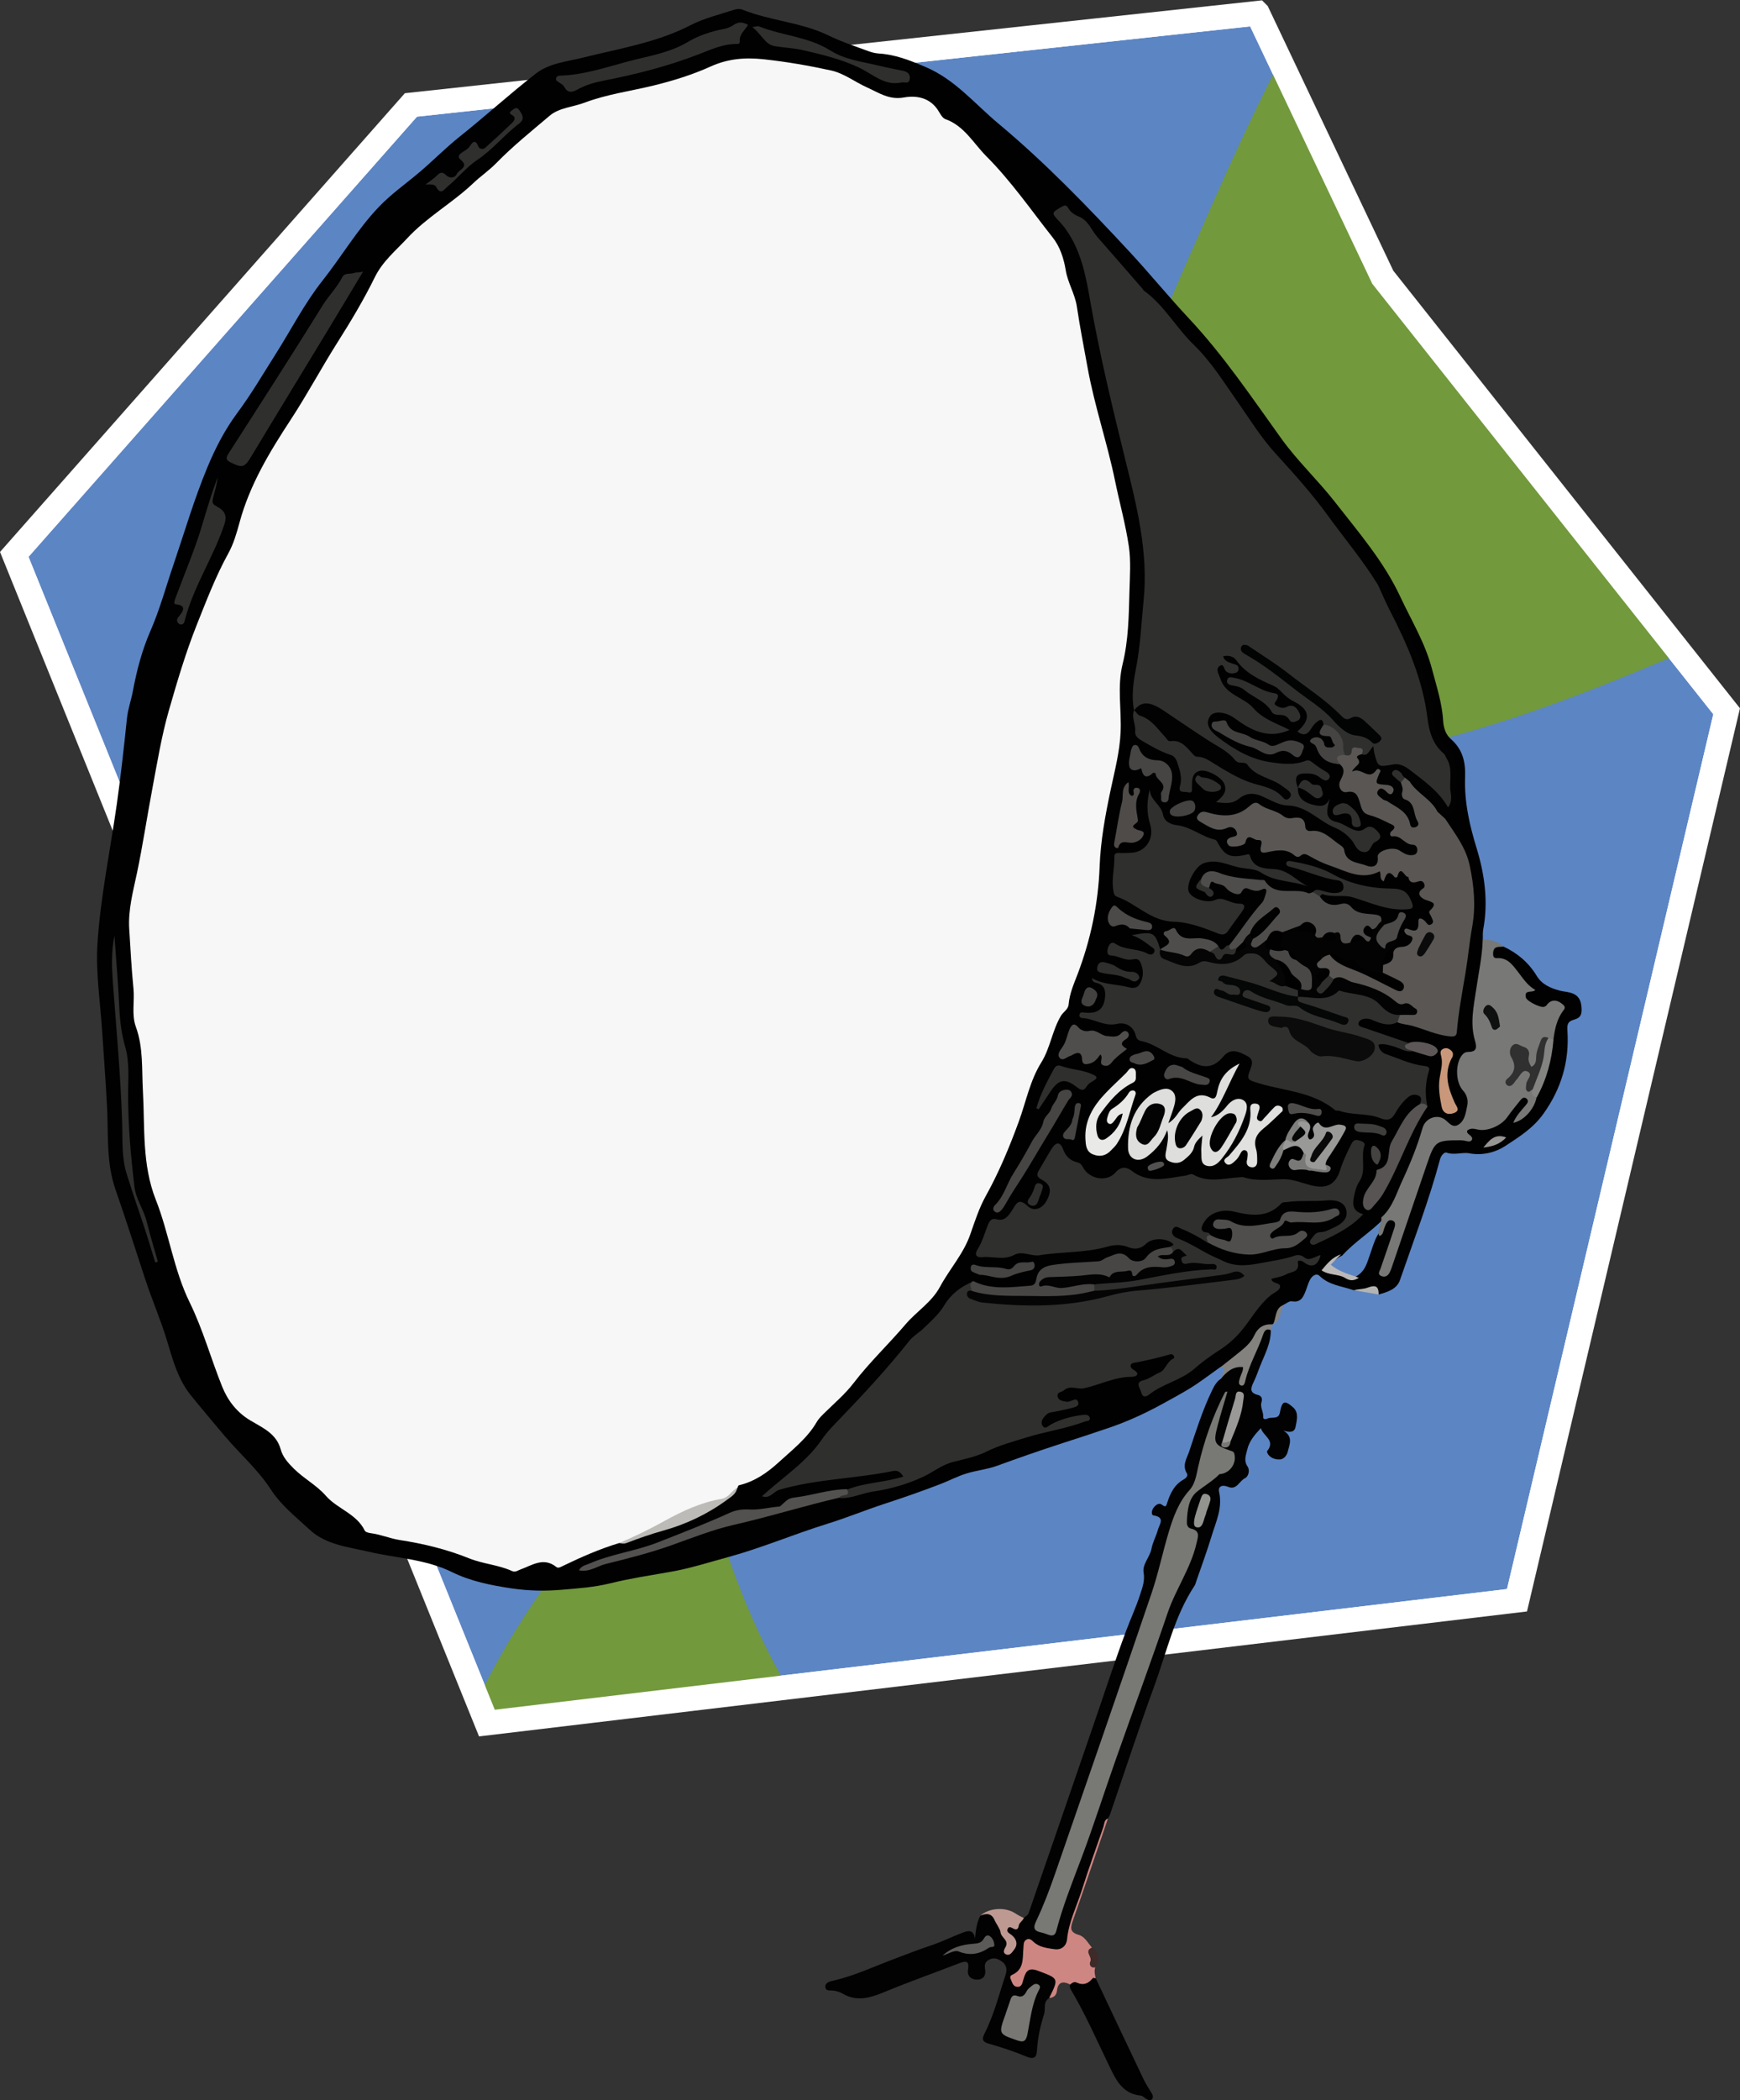 <?xml version="1.0" encoding="UTF-8"?> <svg xmlns="http://www.w3.org/2000/svg" xmlns:xlink="http://www.w3.org/1999/xlink" id="Layer_2" data-name="Layer 2" viewBox="0 0 212.23 255.98"><rect x="0" y="0" width="212.23" height="255.98" fill="#333333" stroke="none"/><defs><style> .cls-1 { fill: #5b5a58; } .cls-1, .cls-2, .cls-3, .cls-4, .cls-5, .cls-6, .cls-7, .cls-8, .cls-9, .cls-10, .cls-11, .cls-12, .cls-13, .cls-14, .cls-15, .cls-16, .cls-17, .cls-18, .cls-19, .cls-20, .cls-21, .cls-22, .cls-23, .cls-24, .cls-25, .cls-26, .cls-27, .cls-28, .cls-29, .cls-30, .cls-31, .cls-32, .cls-33, .cls-34, .cls-35, .cls-36, .cls-37, .cls-38, .cls-39, .cls-40, .cls-41, .cls-42, .cls-43, .cls-44, .cls-45, .cls-46, .cls-47, .cls-48, .cls-49, .cls-50, .cls-51, .cls-52, .cls-53, .cls-54, .cls-55, .cls-56, .cls-57, .cls-58, .cls-59, .cls-60, .cls-61, .cls-62 { stroke-width: 0px; } .cls-2 { fill: #504e4c; } .cls-3 { fill: #bab9b8; } .cls-4 { fill: #ce8682; } .cls-5 { fill: #010101; } .cls-6 { fill: #444341; } .cls-7 { fill: #4b4a48; } .cls-8 { fill: #454443; } .cls-9 { fill: #9a9997; } .cls-10 { fill: #b4b4b2; } .cls-11 { fill: #787875; } .cls-63 { clip-path: url(#clippath); } .cls-12 { fill: #be9992; } .cls-13 { fill: #434240; } .cls-14 { fill: #0f1010; } .cls-15 { fill: #0c0b0b; } .cls-16 { fill: #3d2a29; } .cls-17 { fill: #4b4948; } .cls-18 { fill: #454442; } .cls-19 { fill: #7f7f7d; } .cls-20 { fill: #42403f; } .cls-21 { fill: #e1e1e0; } .cls-22 { fill: #787774; } .cls-23 { fill: #bcbbb8; } .cls-24 { fill: #474645; } .cls-25 { fill: #f7f7f7; } .cls-26 { fill: #030303; } .cls-27 { fill: #2f302e; } .cls-28 { fill: #484746; } .cls-29 { fill: #4f4e4d; } .cls-30 { fill: #797a78; } .cls-31 { fill: #dedfdd; } .cls-32 { fill: #52514f; } .cls-33 { fill: #979593; } .cls-34 { fill: #999998; } .cls-35 { fill: #72993c; } .cls-36 { fill: #4f4d4b; } .cls-37 { fill: #2f302f; } .cls-64 { fill: none; } .cls-64, .cls-65 { stroke: #fff; stroke-miterlimit: 10; stroke-width: 3px; } .cls-38 { fill: #53514f; } .cls-39 { fill: #464543; } .cls-40 { fill: #0a0b0a; } .cls-41 { fill: #020303; } .cls-42 { fill: #5d5857; } .cls-43 { fill: #83827f; } .cls-44 { fill: #93938f; } .cls-45 { fill: #575453; } .cls-46 { fill: #020302; } .cls-47 { fill: #080908; } .cls-48 { fill: #838482; } .cls-49 { fill: #3e3e3c; } .cls-50 { fill: #c9987a; } .cls-51 { fill: #595654; } .cls-52 { fill: #494846; } .cls-65 { fill: #5c85c4; } .cls-53 { fill: #050606; } .cls-54 { fill: #050505; } .cls-55 { fill: #474544; } .cls-56 { fill: #454341; } .cls-57 { fill: #e9e9e8; } .cls-58 { fill: #020202; } .cls-59 { fill: #4e4b49; } .cls-60 { fill: #787877; } .cls-61 { fill: #4c4b49; } .cls-62 { fill: #4e4c4b; } </style><clipPath id="clippath"><path class="cls-64" d="M153.38,1.61c-34.42,3.73-68.84,7.45-103.26,11.18C33.99,31.05,17.87,49.31,1.74,67.57c19.22,47.48,38.43,94.96,57.65,142.44l125.64-14.97c8.52-36.12,17.05-72.24,25.57-108.35-13.98-17.63-27.96-35.27-41.94-52.9-5.09-10.73-10.19-21.45-15.28-32.18Z"></path></clipPath></defs><g id="Layer_1-2" data-name="Layer 1"><g><g><g class="cls-63"><path class="cls-65" d="M153.38,1.61c-34.42,3.73-68.84,7.45-103.26,11.18C33.99,31.05,17.87,49.31,1.74,67.57c19.22,47.48,38.43,94.96,57.65,142.44l125.64-14.97c8.52-36.12,17.05-72.24,25.57-108.35-13.98-17.63-27.96-35.27-41.94-52.9-5.09-10.73-10.19-21.45-15.28-32.18Z"></path><path class="cls-35" d="M260.53,29.6c-2.93,28.07-34.74,41.34-58.46,51.24-12.47,5.2-49.93,20.83-63.74,5.72-11.9-13.02.61-41.42,7.46-56.96,10.94-24.82,26.79-61.56,57.37-61.56S263.63-.04,260.53,29.6Z"></path><path class="cls-35" d="M55.18,233.19c-10.57-13.14,19.59-57.49,29.01-54.72,2.66.78,1.88,4.79,6.41,16,7.04,17.42,14.01,20.33,12.93,26.23-2.33,12.79-39.53,23.44-48.35,12.48Z"></path></g><path class="cls-64" d="M153.38,1.61c-34.42,3.73-68.84,7.45-103.26,11.18C33.99,31.05,17.87,49.31,1.74,67.57c19.22,47.48,38.43,94.96,57.65,142.44l125.64-14.97c8.52-36.12,17.05-72.24,25.57-108.35-13.98-17.63-27.96-35.27-41.94-52.9-5.09-10.73-10.19-21.45-15.28-32.18Z"></path></g><g><path class="cls-5" d="M183.37,115.36c1.7.8,3.07,1.94,4.06,3.57.63,1.03,1.61,1.49,2.86,1.82.85.23,2.39.06,2.59,1.83.12,1.02-.06,1.47-.9,1.7-.77.21-.85.58-.8,1.35.24,3.7-.72,7.02-2.92,10.11-1.27,1.78-3,2.85-4.67,3.94-1.16.76-2.75,1.19-4.35.89-.91-.17-1.85.26-2.81-.09-.25-.09-.65.33-.78.79-1.34,5.02-3.21,9.86-4.9,14.76-.39,1.12-1.55,1.45-2.61,1.75-.36-.56-.87-.69-1.52-.63-.5.05-1,.23-1.52.1-1.41-.5-2.97-.59-4.15-1.74-.4-.39-.92,0-1.17.47-.21.39-.32.83-.48,1.24-.31.8-.59,1.59-1.75,1.38-.29-.05-.65.27-.98.42-.8.6-.54,1.78-1.33,2.38h0c-1.14.35-1.83,1.16-2.5,2.12-.98,1.41-2.41,2.37-3.95,3.14-1.23.87-2.42,1.8-3.7,2.58-1.08.66-2.21,1.26-3.31,1.87-2.08,1.14-4.27,2.15-6.51,2.91-1.96.67-3.93,1.31-5.91,1.95-2.61.85-5.2,1.75-7.77,2.69-1.21.44-2.49.55-3.71.93-1.07.33-2.06.85-3.08,1.25-2.32.9-4.66,1.71-7.02,2.48-2.31.76-4.57,1.69-6.9,2.41-4.06,1.26-7.98,2.94-12.1,4.06-2.33.63-4.64,1.38-7.02,1.79-2.44.43-4.92.8-7.3,1.39-1.98.49-3.94.62-5.92.79-2.06.18-4.07.14-6.17-.17-2.52-.38-4.97-.87-7.19-1.96-3.27-1.61-6.82-1.71-10.24-2.51-2.44-.57-5.2-.84-7.16-2.67-1.65-1.54-3.45-2.92-4.73-4.89-1.18-1.83-2.76-3.4-4.26-5-.88-.94-1.71-1.91-2.53-2.9-1.02-1.24-2.07-2.45-3.07-3.71-1.51-1.92-2.13-4.26-2.81-6.52-.77-2.54-1.82-4.96-2.65-7.47-1.21-3.67-2.38-7.35-3.65-11-1.14-3.27-.85-6.66-1.02-10.01-.16-3.09-.4-6.18-.6-9.27-.23-3.56-.8-7.12-.57-10.7.37-5.69,1.55-11.28,2.35-16.92.5-3.51.88-7.03,1.25-10.55.12-1.13.52-2.19.72-3.3.47-2.49,1.1-4.93,2.13-7.29,1.15-2.62,1.9-5.42,2.83-8.13,1.35-3.96,2.52-7.99,4.13-11.84.95-2.29,2.11-4.55,3.63-6.6,1.7-2.28,3.14-4.75,4.67-7.16,1.91-3,3.54-6.22,5.74-8.99,2.33-2.94,4.23-6.21,6.84-8.95,1.52-1.6,3.31-2.84,4.97-4.25,1.67-1.41,3.2-2.98,4.91-4.34,3.15-2.51,6.13-5.23,9.31-7.7,1.66-1.28,3.84-1.46,5.84-1.96,4.4-1.1,8.91-1.81,13.02-3.93,1.65-.85,3.51-1.29,5.29-1.87.32-.11.7-.16,1.06-.01,3.38,1.35,7.13,1.52,10.42,3.11,1.61.78,3.29,1.34,4.96,1.95.38.14.79.24,1.2.27,2.01.12,3.77.82,5.65,1.61,3.67,1.54,6.06,4.51,8.95,6.92,5.71,4.76,10.88,10.12,15.93,15.55,2.49,2.68,4.84,5.56,7.34,8.23,4.25,4.54,7.67,9.65,11.28,14.66,1.95,2.71,4.44,5.04,6.51,7.69,2.89,3.7,5.97,7.26,7.98,11.56,1.35,2.89,3.03,5.62,3.85,8.76.55,2.1,1.24,4.16,1.37,6.34.05.89.33,1.71.97,2.26,1.43,1.26,1.78,2.81,1.71,4.63-.11,3,.54,5.85,1.43,8.74.96,3.14,1.41,6.47.78,9.81-.07.39-.04.8-.05,1.2.55,1.15.06,2.29-.07,3.42-.28,2.41-.96,4.77-.82,7.23.03.45.02.9.17,1.32.36,1.03.26,1.71-.97,2.14-1.14.4-1.51,2.79-.66,3.86,1.03,1.29.98,2.6.3,3.97-.54,1.08-1.26,1.36-2.26.65-1.44-1.03-2.46-.36-2.94,1.12-1,3.13-2.36,6.12-3.85,9.04-.24.48-.49.93-.93,1.25-1.59,1.66-3.59,2.85-5.13,4.56-.6.26-1.07.71-1.55,1.12-.27.23-.49.59,0,.72.92.24,1.83.53,2.75.79.31.09.61-.15.87-.34.79-.6,1-1.51,1.31-2.37.29-.79.49-1.6.9-2.34.21-.3.38-.62.51-.96.26-.67.67-1.4,1.48-1.05.74.32.43,1.13.25,1.74-.34,1.13-.76,2.23-1.12,3.35-.12.37-.36.73-.22,1.27.57-.27.63-.81.78-1.25,1.38-3.99,2.73-7.98,4.1-11.97.21-.61.45-1.21.78-1.78.7-1.22,1.85-1.29,3.06-1.3.54,0,1.34.32,1.24-.84-.03-.39.57-.54.99-.48,1.98.26,3.45-.46,4.46-2.2.26-.45.58-.89,1.01-1.21.3-.23.65-.4.99-.11.34.28.29.64.1.99-.25.45-.62.82-1,1.5.95-.92,1.56-1.74,1.86-2.78,1-2.11,1.58-4.35,1.94-6.65.09-1.14.42-2.22.87-3.26.21-.48.34-.9-.2-1.27-.51-.35-.75-.11-1.08.29-.5.62-1.1.24-1.66.01-.57-.23-1.12-.51-1.22-1.22-.07-.5.35-.65.74-.87-.78-.58-1.3-1.34-1.85-2.08-.5-.67-1.07-1.2-1.93-1.35-.71-.13-1.12-.51-.9-1.27.24-.8.8-.79,1.44-.48Z"></path><path class="cls-58" d="M155,162.11c.03,1.63-.78,3.04-1.34,4.48-.24.63-.47,1.28-.77,1.89-.36.73-.48,1.3.55,1.54.41.1.57.45.43.86-.21.62.24,1.15.2,1.76-.04.5.46.29.56.24.5-.21,1.32.16,1.48-.71.26-1.42.56-1.58,1.63-.62.7.63.43,1.58.28,2.36-.14.73-.78.67-1.5.45,1.26.73.76,1.69.54,2.6-.13.51-.53.9-.95.92-.48.02-1.05-.12-1.4-.57-.09-.12-.21-.37-.16-.44,1.08-1.34-.5-1.84-.76-2.81-.76.82-1.41,1.56-1.66,2.61-.17.72-.45,1.35.03,2.06.36.53.05,1.27-.28,1.42-.72.33-1.03,1.51-2.08,1.07-.72-.3-1.27-.08-1.1.65.43,1.95-.4,3.63-.93,5.38-.55,1.82-1.22,3.62-1.84,5.42-.07.19-.11.4-.21.57-2.48,3.73-3.4,8.09-4.91,12.2-1.9,5.18-3.6,10.43-5.4,15.65-.07.19-.17.36-.26.55-1.29,3.2-2.3,6.5-3.41,9.77-.54,1.59-1.34,3.11-1.31,4.89.02,1-.91,1.6-1.98,1.52-.82-.05-1.59-.28-2.3-.71-.37-.23-.8-.36-.87.31-.15,1.41-.47,2.77-1.62,4.02.88.02.93-.5,1.1-.83.37-.74.94-.95,1.72-.74.24.06.47.14.7.21,2.34.77,2.54,1.63.8,3.44-.79.46-.42,1.31-.63,1.96-.45,1.42-.78,2.86-.86,4.35-.05.87-.29,1.24-1.29.83-1.5-.63-3.05-1.13-4.61-1.58-.81-.23-.83-.58-.51-1.22,1.16-2.29,1.78-4.78,2.58-7.2.19-.59.15-1.22-.58-1.67-.52-.32-.89-.41-1.42-.15-.56.27-.59.69-.5,1.21.12.71-.22,1.21-.92,1.23-.74.03-1.3-.41-1.17-1.2.17-1.04-.16-1.15-1.04-.81-2.94,1.14-5.92,2.19-8.84,3.39-1.82.75-3.56,1.44-5.46.3-.31-.18-.68-.28-1.04-.34-.41-.07-1.04.13-1.02-.52.01-.51.64-.62,1.03-.71,2.58-.6,4.95-1.73,7.41-2.65,1.46-.55,2.93-1.13,4.42-1.62,1.33-.44,2.62-1.09,3.95-1.59.69-.26,1.28-.33,1.43.75.13-1.03.2-1.96.67-2.79.58-.55,1.31-.59,1.66.07.7,1.28,1.73,2.45,1.74,4.03.76-.52.79-.72.27-1.44-.77-1.06-.78-1.08.4-1.47.53-.18.67-.83,1.23-.92.2-.19.5-.34.58-.58,2.69-7.76,5.36-15.54,8.04-23.31,1.28-3.71,2.49-7.45,3.86-11.12.55-1.47,1.22-2.9,1.7-4.4.28-.86.6-1.67.43-2.67-.18-1.05.77-1.89.96-2.93.15-.79.57-1.52.78-2.3.18-.65.94-1.52-.53-1.75-.31-.05-.23-.58-.05-.86.25-.38.69-.74,1.08-.44.44.33.5.2.62-.19.37-1.16.85-2.22,1.99-2.87.21-.12.64-.41.42-.78-.6-.97,0-1.8.28-2.64.83-2.49,1.62-5,2.76-7.38.28-.58.56-1.14,1.12-1.5.5-.69.71-1.63,1.88-1.67,1.06-.04,1.15-.03.96,1.02-.04.19-.12.38-.12.59.48-1.77,1.29-3.41,2.03-5.08.23-.53.4-1.38,1.34-.77Z"></path><path class="cls-60" d="M168.47,148.4c1.37-1.2,1.85-2.94,2.57-4.5.97-2.08,1.84-4.22,2.48-6.45.32-1.11,1.6-1.62,2.51-1.13.6.32,1.04,1.26,1.85.76.81-.5.91-1.51,1.09-2.37.13-.63-.07-1.3-.53-1.8-.97-1.06-.96-3.55.05-4.49.13-.12.36-.21.54-.21,1.19.01,1.09-.61.85-1.47-.58-2.03-.14-4.05.16-6.07.3-2.05.75-4.09.81-6.17.94.01,1.81.21,2.52.88-.52.06-1.18-.13-1.25.72-.03.35.01.71.45.68,1.31-.09,1.93.84,2.6,1.7.62.8,1.16,1.66,2.09,2.17-.3.43-1.39-.12-1.15.92.1.45,1.8,1.3,2.24,1.14.11-.04.22-.1.29-.19.52-.73,1.25-.74,2-.08.29.26.26.45.06.7-.82,1.06-1.07,2.31-1.23,3.6-.21.11-.44.12-.68.09-.87.04-.72.84-.95,1.33-.2.44-.12.96-.31,1.42-.13.31-.32.59-.69.6-.43,0-.47-.38-.57-.68-.12-.35-.03-.73-.16-1.08-.19-.53-.6-.8-1.14-.65-.51.15-.51.67-.35,1.02.49,1.04.34,1.95-.36,2.85.52-.25.82-.72,1.26-1.04.27-.2.56-.36.9-.18.39.21.41.58.33.95-.1.49-.5,1.01.2,1.37.22.3.23.7.47.99-.26,1.42-1.54,2.87-2.85,3.12.37-.88.98-1.5,1.53-2.15.25-.29.4-.55.07-.82-.29-.23-.54-.01-.72.21-.55.69-1.12,1.37-1.63,2.1-.69.99-2.4,1.75-3.58,1.48-.45-.1-.87-.21-1.28.12-.1.35.23.46.41.64.16.16.27.33.14.52-.12.18-.32.2-.54.15-.27-.06-.55-.12-.83-.12-3.03,0-3.13.08-4.12,2.98-1.38,4.03-2.75,8.07-4.13,12.11-.12.35-.23.7-.39,1.02-.21.4-.56.63-1.01.44-.53-.22-.21-.61-.1-.92.52-1.54,1.07-3.07,1.57-4.61.14-.43.44-1.07-.17-1.25-.54-.17-.76.45-.94.92-.14.36-.12.83-.61.98-.37-.8.35-1.48.24-2.25Z"></path><path class="cls-5" d="M133.65,241.12c1.93,4.08,3.86,8.17,5.81,12.25.29.62.67,1.19,1.03,1.78.17.28.18.58-.05.77-.19.16-.46,0-.67-.13-.21-.12-.39-.35-.61-.37-2.3-.23-3.07-1.97-3.93-3.75-1.46-3.02-2.81-6.11-4.52-9.01-.15-.25-.3-.48-.17-.79,0-.04,0-.1.03-.11.97-.49,2.02-.63,3.09-.64Z"></path><path class="cls-4" d="M133.65,241.12c-.12-.03-.31-.11-.33-.07-.54.71-1.17.98-2.04.57-.26-.12-.53.05-.75.25-.86-.43-1.48-.34-1.61.76-.07.57-.39.85-.95.88,1.2-2.42,1.17-2.35-1.36-3.31-1.32-.5-1.54.23-1.81,1.15-.11.38-.19.85-.73.81-.55-.05-.61-.57-.8-.96-.1-.22-.05-.4.17-.5,1.52-.66,1.27-2.08,1.39-3.31.03-.37-.01-.74.32-.96.38-.25.65,0,.94.27.71.65,1.66.74,2.54.87.82.12,1.43-.38,1.52-1.21.21-2.13,1.18-4.02,1.81-6.02.82-2.59,1.74-5.14,2.63-7.7.12-.35.07-.84.55-1-1.42,4.13-2.81,8.27-4.26,12.39-.3.85-.47,1.46.68,1.79.75.21,1.13.98,1.62,1.56-.08.84-.05,1.66.41,2.4-.15.45-.05.89.05,1.34Z"></path><path class="cls-43" d="M155,162.11c-.59-.24-.79.13-.95.59-.63,1.87-1.67,3.58-2.14,5.51-.07.3-.16.78-.54.66-.4-.14-.23-.59-.13-.94.13-.45.42-.86.37-1.31-1.22-.12-1.99.58-2.69,1.41.11-.33.23-.67.34-1,.18-.54-.22-.33-.45-.35.68-.54,1.37-1.08,2.04-1.62.82-.66,1.68-1.31,2.12-2.27.48-1.03,1.19-1.45,2.27-1.37-.09.23-.17.47-.26.7Z"></path><path class="cls-12" d="M124.88,233.74c-.11.39-.57.56-.63,1-.04.33-.22.51-.59.35-.24-.11-.57-.38-.74-.03-.22.43.22.57.49.8.59.49.78,1.13.27,1.78-.22.28-.49.77-.97.56-.49-.22-.19-.66-.04-.94.41-.8-.57-1.08-.64-1.78-.03-.35-.51-.98-.74-1.5-.38-.84-1.02-.78-1.72-.5,1.04-.93,2.99-1.1,4.25-.29.34.22.68.42,1.06.56Z"></path><path class="cls-16" d="M133.6,239.78c-.64.13-.77-.4-.61-.72.28-.57-.84-1.26.2-1.69.91.49,1.06,1.38.41,2.4Z"></path><path class="cls-10" d="M165.12,157.25c.56-.15,1.2-.12,1.69-.31.98-.37,1.35-.18,1.35.84-1.01-.18-2.03-.36-3.04-.53Z"></path><path class="cls-43" d="M155.27,161.41c.44-.8.18-1.98,1.33-2.38-.54.74-.27,1.93-1.33,2.38Z"></path><path class="cls-25" d="M75.58,188.05c-2.4.72-4.68,1.72-6.93,2.81-.25.12-.56.32-.8.12-1.56-1.24-2.95-.2-4.37.31-.34.12-.62.37-1.02.19-1.67-.76-3.53-.86-5.22-1.54-2.76-1.11-5.6-1.8-8.54-2.25-1.14-.18-2.26-.67-3.45-.82-.27-.03-.67-.13-.76-.32-1.01-2.07-3.35-2.64-4.75-4.25-1.14-1.3-2.7-2.1-3.91-3.31-.68-.68-1.34-1.39-1.6-2.36-.53-1.93-2.23-2.62-3.72-3.52-1.62-.97-2.73-2.41-3.41-4.1-1.37-3.4-2.35-6.98-3.96-10.26-1.97-4.02-2.52-8.44-4.14-12.53-1.7-4.3-1.32-8.82-1.57-13.27-.15-2.62.07-5.25-.86-7.8-.54-1.48-.14-3.1-.29-4.65-.24-2.43-.37-4.86-.52-7.3-.14-2.32.47-4.54.94-6.77.72-3.42,1.23-6.87,1.88-10.3.6-3.2,1.12-6.41,2.02-9.55,1.01-3.51,2.04-7.01,3.39-10.4,1.18-2.95,2.31-5.93,3.86-8.74.64-1.16,1.02-2.48,1.37-3.77,1.25-4.61,3.67-8.6,6.26-12.55,1.99-3.04,3.7-6.25,5.64-9.32,1.65-2.6,3.24-5.25,4.59-8,.97-1.97,2.56-3.25,3.96-4.76,2.39-2.58,5.51-4.3,8.04-6.7.9-.86,1.93-1.55,2.8-2.44,2.04-2.09,4.32-3.92,6.54-5.8,1.16-.98,2.84-1.05,4.26-1.59,2.71-1.02,5.58-1.4,8.38-2.08,2.37-.58,4.74-1.31,6.95-2.31,2.16-.98,4.24-1.14,6.56-.89,2.76.3,5.47.77,8.17,1.36,1.58.35,2.9,1.4,4.37,2.06,1.43.64,2.7,1.56,4.51,1.23,1.61-.29,3.3.05,4.28,1.75.2.34.45.77.78.89,2.31.82,3.42,2.95,5.01,4.54,3.02,3.03,5.45,6.56,8.09,9.9.88,1.12,1.34,2.52,1.58,3.99.25,1.53,1.13,2.88,1.36,4.44.37,2.49.86,4.97,1.31,7.45.84,4.65,2.39,9.12,3.34,13.75.55,2.68,1.29,5.32,1.69,8.02.26,1.8.12,3.67.07,5.5-.08,2.95-.12,5.94-.83,8.81-.69,2.8-.12,5.57-.25,8.35-.11,2.38-.72,4.68-1.21,6.99-.66,3.11-1.23,6.21-1.35,9.41-.17,4.49-1.08,8.84-2.68,13.05-.46,1.2-.99,2.39-1.1,3.71-.05.6-.64.89-.93,1.37-1.07,1.79-1.3,3.92-2.4,5.69-1.38,2.21-1.86,4.78-2.74,7.19-1.15,3.14-2.42,6.2-4.06,9.14-.79,1.43-1.31,3.04-1.85,4.59-.83,2.41-2.54,4.25-3.71,6.43-1.02,1.89-2.86,3-4.19,4.56-2.07,2.43-4.4,4.63-6.34,7.16-1.01,1.32-2.26,2.38-3.43,3.53-.4.39-.79.74-1.08,1.24-1.15,1.97-2.93,3.34-4.58,4.85-1.44,1.32-2.98,2.39-4.91,2.85-.08.02-.12.2-.17.31-.64.92-1.52,1.4-2.59,1.81-2.43.93-4.95,1.66-7.19,3.12-1.36.89-2.93,1.47-4.56,1.8Z"></path><path class="cls-27" d="M158.31,95.97c-.09,1.21.7,1.8,1.66,2.07.8.22,1.79.47,2.21-.75-.08.35-.16.7-.23,1.05-.19.96.01,1.61,1.12,1.86.65.15,1.23.58,1.86.86.53.23,1.01.34,1.58-.09.67-.51,1.23.01,1.65.53.46.57,0,.91-.44,1.13-.59.29-.49,1.4-1.49,1.2-.81-.16-.95-.95-1.38-1.45-.57-.68-1.29-1.2-2.03-1.5-1.97-.81-3.41-2.65-5.79-2.71-1.06-.03-2.13-.7-3.16-1.15-1-.44-1.95-.34-2.75.32-.84.69-1.71.55-2.8.43.78-.65,1.43-1.27,1-2.26-.36-.82-2.11-1.77-2.97-1.56-1.02.25-.95,1.2-.97,1.95-.01.49.12.8-.55.65-.47-.1-1.16.16-.89-.8.28-.98-.05-1.92-.35-2.84-.14-.42-.4-.77-.77-.89-1.24-.4-2.34-1.04-3.46-1.69-.56-.33-.95-.6-.9-1.24.08-.85-.49-1.65-.13-2.51,1.25.49,2.43,1.09,3.25,2.21.49.67,1.06,1.23,1.96,1.29.24.02.48.14.66.29,2.01,1.67,4.46,2.59,6.67,3.91.71.42,1.43.72,2.23.92,1.29.33,2.56.75,3.66,1.57-.71-.96-1.82-1.34-2.81-1.87-2.12-1.16-4.16-2.45-6.08-3.91-.55-.42-1.14-.81-1.74-1.11-1.68-.84-3-2.2-4.63-3.09-1.05-.57-2.06-.98-3.18-.2-.33-1.73-.09-3.45.24-5.13.54-2.74.65-5.52.93-8.29.59-5.89-.84-11.51-2.23-17.12-1.62-6.55-3.19-13.09-4.35-19.74-.5-2.87-1.11-5.81-2.86-8.29-.25-.36-.54-.71-.84-1.03-.99-1.04-.98-1.05.25-1.77.33-.19.59-.29.81.1.29.53.78.86,1.29,1.06,1.19.47,1.55,1.67,2.3,2.52,1.84,2.08,3.65,4.18,5.47,6.27.08.09.13.21.23.28,2.46,1.79,3.91,4.51,6.07,6.6,2.04,1.97,3.58,4.44,5.22,6.78,1.54,2.2,2.94,4.49,4.78,6.5,2.19,2.4,4.4,4.85,6.3,7.47,2.04,2.81,4.28,5.47,6.11,8.43.23.11.38.3.49.52,2.27,4.4,4.47,8.82,5.61,13.68.11.48.11.97.18,1.45.27,1.73.56,3.42,1.91,4.75.78.77.96,1.83.95,2.93-.01.93,0,1.86.06,2.79.03.41-.01.88-.46,1.03-.4.13-.68-.22-.88-.52-.97-1.39-2.34-2.35-3.63-3.39-.87-.71-1.77-1.17-3-.75-1.03.35-1.55-.23-2.02-1.96-.35.24-.68.62-1.14.3-.3-.52-.62-.84-1.12-.17-.26.35-.61.47-1.03.24-.48-.32-.36-.85-.5-1.3-.34-1.1-.93-2.03-2.03-2.53-.12-.91-.59-.49-.93-.21-.27.23-.47.55-.66.85-.46.69-.99.71-1.6.21,1.7-1.45,1.54-2.68-.44-3.66-.55-.27-1.01-.66-1.44-1.1-.31-.32-.63-.63-1.05-.81-1.7-.75-3.37-1.51-4.51-3.1-.32-.45-.9-.66-1.61-.49.17.64.7.71,1.16.9.28.11.68.11.72.54.02.26-.08.48-.35.57-.4.13-.78.11-1.15-.16-.3-.22-.28-1.1-.85-.64-.49.4-.04.97.13,1.52.65,2.02,2.85,2.22,4.05,3.61,1.14,1.32,2.88,1.87,4.39,2.63-2.59,1.18-4.7.05-6.73-1.44-1.02-.75-2.44-.9-2.91-.3-.64.83-.34,1.69.99,2.7,1.85,1.41,3.91,2.6,6.16,2.95,1.39.22,2.99.44,4.45-.14.32-.13.52-.03.76.15.48.37.97.73,1.49,1.03.41.24.89.54.6.99-.31.47-.85.07-1.15-.17-.6-.49-1.33-.47-1.95-.45-1.17.04-.99.9-.72,1.68h0Z"></path><path class="cls-27" d="M142.76,151.96c.08-.16.52-.16.31-.36-.75-.72-2.5-.78-3.27-.02-.7.69-1.45.72-2.22.41-.86-.34-1.7-.28-2.51-.05-2.7.78-5.52.59-8.26,1.05-1,.17-2.11-.58-3.09-.05-1.3.7-2.6.16-3.89.28-.86.08-.95-.39-.6-.94.58-.91.85-1.92,1.23-2.9.18-.46.42-.95,1.04-.78,1.02.28,1.45-.34,1.93-1.06.44-.65.74-1.67,1.89-.56.77.74,1.82.34,2.33-.62.67-1.25.51-1.99-.59-2.58-.47-.25-.7-.53-.39-1.05.53-.9,1.04-1.82,1.59-2.7.54-.87,1.05-.9,1.4.03.34.91.88,1.41,1.78,1.62.34.08.51.33.68.64.77,1.39,2.86,1.79,3.91.61.72-.82,1.41-.69,1.99-.24,2.11,1.64,4.37.89,6.61.59.31-.04.62-.29.93-.11,1.8,1.02,3.68.44,5.53.33.2-.01.42-.07.6-.01,1.62.52,3.26.25,4.9.23,1.09-.01,2.2.46,3.29.74,1.91.49,3.02-.05,3.59-1.88.34-1.09.84-2.1,1.34-3.12.19-.38.43-.59.86-.49.36.09.89.26.76.64-.51,1.43.27,3.04-.62,4.38-.4.6-.53,1.21-.67,1.9-.21,1.04-.07,1.76,1.13,2.1-1.69,1.81-3.8,2.7-5.86,3.68-.2.09-.42.06-.56-.11-.14-.18-.06-.38.08-.55.31-.36.52-.83,1.12-.83.59,0,1.08-.31,1.6-.54.96-.43,1.82-1.07,1.55-2.18-.28-1.14-1.57-1.23-2.41-1.15-1.62.15-3.24-.03-4.84.2-.24.03-.5-.02-.68.18-1.66,1.77-3.7,1.48-5.72.99-1.73-.42-3.42.29-3.96,1.85-.09.28.03.59.37.65.28.05.58.02.67.38-.13.3-.09.65-.31.92-1.01-.66-2.05-1.24-3.17-1.69-.39-.16-.75-.48-1.05-.05-.4.56.09,1.01.49,1.17,1.25.48,2.39,1.16,3.55,1.81.67.37,1.39.65,2.07.98,1.54.76,3.14.53,4.72.22,1.31-.25,2.63-.42,3.91-.85.41-.14.82-.17,1.31.23.53.43,1.26-.16,1.92-.33-.28,1.29-1.1,1.62-2.04.87-.3-.24-.79-.3-.73.03.23,1.24-.85,1.12-1.41,1.44-.54.31-1.21.38-1.81.56.04.66,1.23.39,1.03,1.06-.12.41-.78.65-1.18.99-1.42,1.17-2.3,2.8-3.45,4.2-.81.98-1.73,1.79-2.8,2.47-1.05.67-2.07,1.42-3.01,2.24-1.61,1.41-3.79,1.79-5.45,3.1-.33.26-.83.52-1.01-.21-.13-.52-.81-1.22.2-1.47.77-.19,1.36-.69,2.06-.98.7-.3.86-1.36,1.7-1.71.17-.07-.06-.6-.41-.5-1.48.42-2.97.78-4.48,1.05-.52.09-.47.58-.08.8.94.54.41.9-.17.9-2.06-.01-3.86.97-5.8,1.39-.82.18-1.7-.42-2.46.25-.28.24-.9.21-.77.77.12.52.67.54,1.09.63.18.04.39-.05.58-.12.3-.1.64-.35.82.11.2.52-.3.64-.6.72-.89.24-1.79.42-2.7.58-.41.07-.62.32-.86.6-.32.36-.38.8-.12,1.11.32.37.64-.05.94-.22,1.25-.68,2.61-1.02,4.01-1.19.28-.03.73.01.77.42.03.38-.38.31-.64.41-2.31.87-4.76,1.2-7.1,1.93-1.64.51-3.31.95-4.88,1.73-1.25.62-2.67.9-4.04,1.25-1.37.34-2.44,1.24-3.68,1.82-1.96.91-4.02,1.49-6.14,1.8-1.35.2-2.6.87-4,.78-.02-.3.19-.44.43-.49.3-.07.68-.02.43-.53,2.17-.88,4.55-.85,6.86-1.59-.29-.52-.66-.8-1.25-.68-4.58.94-9.31.96-13.84,2.28-.73.21-1.19,1.17-2.14.79,2.51-2.3,5.42-4.13,7.35-6.98.6-.89,1.34-1.61,2.07-2.37,2.97-3.09,5.89-6.22,8.55-9.59.47-.59,1.18-.98,1.73-1.51.92-.9,1.87-1.71,2.57-2.87.77-1.29,2.02-2.26,3.48-2.84,0,.46.06.93-.14,1.37-.12.84.61.82,1.03.86,3.3.29,6.6.83,9.93.29,5.56-.91,11.1-1.92,16.71-2.47,1.6-.16,3.21-.24,4.76-.73-1.05.03-2.1.17-3.13.33-4.32.68-8.67,1.21-13.01,1.76-.47.06-.97.21-1.4-.16-.16-.28-.19-.57-.02-.86,1.02-.42,2.12-.59,3.19-.63,2.81-.09,5.51-.88,8.27-1.27.89-.13,1.77-.06,2.75-.23-.98-.05-1.85-.21-2.74-.11-.55.06-.99-.15-.98-.79.01-.76.03-.76-.77-.78-.31-.15-.42-.41-.38-.74Z"></path><path class="cls-27" d="M170.46,124.58c-.98.51-1.92.22-2.85-.17-.26-.11-.53-.23-.81-.25-.46-.03-1,.1-1.1.54-.1.41.45.48.78.6,1.79.62,3.59,1.22,5.38,1.84-.04.42.35.64.47.98-.86.17-1.55-.36-2.31-.57-.62-.17-1.21-.4-1.89-.23.06.61.45,1,.94,1.17,1.49.5,2.93,1.21,4.51,1.41.36.05.87.07.72.57-.46,1.47-.52,2.93-.19,4.42-.35.02-.67-.06-.91-.34.14-.4.28-.84-.23-1.04-.43-.17-.89-.08-1.25.24-.65.56-1.16,1.24-1.58,1.99-.39.7-.91.9-1.71.57-1.62-.67-3.45-.35-5.1-.93-.15-.05-.37.03-.47-.06-2.83-2.37-6.52-2.35-9.8-3.44-.74-.24-.96-.39-.72-1.1.23-.7.78-1.55-.17-2.05-.94-.5-2.03-1.09-2.97.05-1.37,1.66-2.81,1.37-4.33.26-.03-.02-.07-.05-.11-.05-2.11-.01-3.57-1.73-5.53-2.1-.45-.09-.61-.31-.7-.69-.25-1.04-1.18-1.67-2.29-1.41-1.53.36-2.8-.65-4.24-.71-.19,0-.39-.17-.33-.42.07-.33.32-.28.57-.25,1.72.21,2.51-.49,2.56-2.15.02-.77-.24-1.23-.98-1.45-.24-.07-.59-.06-.62-.59,1.43.83,3.03.72,4.51,1.12.46.13,1,.11,1.3-.39.51-.87.5-1.76.08-2.67-.26-.55-.68-.37-1.14-.32-.85.09-1.6-.48-2.47-.51-.49-.02-.47-.57-.31-.99.16-.41.4-.76.9-.42,1.19.8,2.69.54,3.92,1.2.29.16.68.16.81-.24.11-.33-.18-.47-.42-.64-.69-.51-1.36-1.06-2.35-1.38,2.69-.48,2.83-.4,3.5,1.78.04.04.08.08.13.12.86,1.19,2.72,1.86,4.09,1.35.76-.28,1.46-.32,2.25-.16,1.19.25,2.32.05,3.35-.67,1.09-.76,2.39-.54,3.21.49.23.29.5.53.79.75.97.76.97.79.38,1.87.33.36.79.36,1.23.45.52.13,1.04.26,1.45.64.21.3.31.6-.01.89-1.23.52-2.33-.11-3.38-.52-1.83-.71-3.71-1.13-5.62-1.55.41.35.99.31,1.44.56.4.23.76.5.6,1.05-.15.51-.58.51-.99.51-.63,0-1.17-.31-1.75-.47,1.71.8,3.52,1.3,5.34,1.79-.51-.4-1.15-.51-1.71-.78-.45-.21-1.13-.33-.85-1.07.28-.74.89-.6,1.43-.36,3.15,1.39,6.53,2.13,9.69,3.48.33.14.67.26,1.07.16-1.49-.64-3.03-1.14-4.57-1.67-.48-.17-1.25-.23-.8-1.11.82-.55,1.73-.24,2.59-.2.55.02,1.05,0,1.48-.34.67-.52,1.37-.59,2.16-.31.72.26,1.51.24,2.23.52.41.16.84.29,1.22.53.59.37,1.04.85,1.38,1.48.3.56,1.18-.32,1.48.48.08.39-.03.69-.37.91Z"></path><path class="cls-51" d="M170.46,124.58c.1-.29.2-.59.3-.88.33-.55.99-.2,1.39-.48.04-.1.04-.22-.04-.23-2.15-.36-3.71-2.03-5.79-2.57-1.2-.31-2.39-.71-3.62-.9-.31-.03-.54-.18-.7-.45-.13-.32-.15-.74-.64-.76-1.11-.45-1.21-.93-.35-1.67.34-.3.72-.51,1.2-.48.16.02.33.05.45.16,2.17,2.02,5.16,2.46,7.6,3.95.09.06.23.03.39-.14-.57-.67-1.56-.78-2.1-1.48-.15-.38-.27-.75.15-1.03.65-.22,1.29-.39,1.24-1.34-.03-.54.4-.86.97-.87.62-.01,1.15-.28,1.34-.86.18-.59-.54-.45-.77-.73-.1-.12-.22-.29-.2-.42.05-.26.29-.25.48-.17.93.38,1.3.23,1.25-.92-.03-.66.56-.29.82-.02.22.22.34.62.75.36.4-.26.12-.57.02-.86-.09-.26-.41-.59-.22-.78,1.06-1,.27-1.04-.54-1.35-.42-.16-1.27-.75-.23-1.41.17-.11.18-.35.09-.56-.15-.34-.43-.35-.71-.26-.59.2-1.09.23-1.22-.56-.44.13-.91-1.65-1.34.02-.01.04-.28.08-.32.03-.87-1.14-1.09-.11-1.35.51-.59-.33-.24-.89-.49-1.23-2.17,1.14-4.08-.03-6.03-.69-.86-.29-1.69-.69-2.48-1.15-.43-.25-.74-.42-1.16-.04-.2.18-.48.13-.68-.04-1.05-.93-2.26-.64-3.42-.4-.69.15-.82-.08-.72-.65.07-.4.3-.9-.39-.85-.49.04-1.21-.97-1.49.31-.09.42-1.74.67-2.03.35-.41-.46-.24-.82.32-1,.34-.11.83-.08.65-.62-.18-.54-.67-.75-1.18-.51-1.24.57-2.16-.12-3.14-.68-.41-.23-.73-.46-.38-.92.24-.32.53-.47,1.04-.32,1.79.54,3.59.68,5.14-.67.4-.35.8-.69,1.26-.32.88.7,2.05.74,2.92,1.44.28.23.65.34,1.03.28.87-.14,1.62-.16,1.68,1.05.01.31.26.57.69.51,1.55-.19,2.46,1,3.57,1.72.2.13.44.34.47.54.2,1.66,1.72,1.55,2.75,1.97.64.26,1.51.14,1.35-1.07-.09-.73,1.81-1.33,2.64-.79.45.29.88.59,1.43.58.32,0,.68-.07.75-.48.08-.43-.18-.81-.54-.8-.99.02-1.42-1.19-2.48-1.01-.32.05-.39-.42-.12-.63.81-.62.04-.8-.29-.97-.75-.38-1.56-.77-2.33-.97-.96-.25-1.01-.79-1.22-1.49-.22-.72-.41-1.59-1.61-1.34-.69.14-1.13-.7-.81-1.36.33-.68.75-1.38-.05-2.04-.6,0-.65-.39-.48-.79.21-.49.57-.77,1.1-.33.43.1.8.12.84-.48.04-.72.61-.35.91-.36.56-.01.47.39.32.76-.07.28-.19.6-.06.83.19.34-.57.7.02.9.42.15.87.52,1.37.15.3-.23.62-.42.99-.14.41.32.1.66,0,.98-.17.49.04.68.5.71.08,0,.16,0,.24.02.63.1,1.18.39.98,1.09-.27.95-.94.4-1.54.29,1.3,1.11,3.1,1.7,3.74,3.61.02-.93-.14-1.91-.52-2.14-1.14-.68-1.19-1.73-1.1-2.85.1-.3.29-.52.58-.66.34-.03.56.19.79.38,1.05,1.29,2.62,2.09,3.42,3.62.34.32.56.73.8,1.12,1.17,1.78,2.48,3.43,2.95,5.63.53,2.49.76,4.93.31,7.45-.34,1.89-.51,3.81-.83,5.71-.4,2.38-.85,4.74-1.05,7.15-.04.53-.34.57-.85.52-1.64-.15-3.1-.88-4.66-1.3-.57-.15-1.18-.17-1.73-.41Z"></path><path class="cls-27" d="M159.65,108.08c-1.9-.75-4.06-.55-5.82-1.72-.74-.49-1.64-.45-2.45-.59-1.51-.26-2.97-1.17-4.61-.54-.98.37-2.13,2.5-1.79,3.42.32.87,2.23,1.51,3.27,1.03.43-.2.77-.13,1.16-.01.58.17,1.12.48,1.75.47.74,0,.7.42.39.87-.57.83-1.21,1.62-1.77,2.46-.36.54-.79.47-1.27.28-1.7-.67-3.55-1.37-5.24-1.4-2.91-.05-4.62-2.21-7.01-3.05-.44-.16-.42-.55-.48-.9-.21-1.34.18-2.65.14-3.99-.01-.35.19-.47.56-.45.48.03.97,0,1.45-.02,1.83-.06,2.9-1.75,2.35-3.48-.42-1.36-.42-2.78-.04-4.24.03,1.32,1.39,1.85,1.61,3.06.15.87.97,1.21,1.71,1.3,1.7.2,3,1.39,4.63,1.76.12.03.24.2.31.33.88,1.62,1.51,1.91,3.37,1.54.23-.05.5-.23.6.12.4,1.49,1.86,1.55,2.84,1.59,1.88.07,2.86,1.52,4.34,2.17Z"></path><path class="cls-36" d="M149.9,115.25c1.39-1.72,2.55-3.6,4.04-5.24.25-.28.33-.73.46-1.11.18-.54-.05-.71-.53-.47-.44.22-.84.16-1.28.02-.43-.14-.77-.48-1.19.32-.27.52-1.45-.02-1.83-.52-.45-.58-1.08-.4-1.57-.73-.39-.27-.4.42-.55.71-1.05,0-1.18-.16-.94-1.1.45-1.15,1.45-1.05,2.24-.73,1.61.65,3.28.66,4.94.85.2.02.51-.03.57.07,1.32,2.1,3.63.78,5.33,1.55.14.06.38-.09.57-.15.51-.18.65.19.82.53.6.96,1.49,1.21,2.51.94.59-.15.96-.07,1.37.41.76.88,1.93.72,2.93.88.61.1.77.3.68.84-.07.62-.38,1.01-1.03,1.08-.2,0-.44-.17-.58-.03-.19.2.05.36.19.49.14.14.3.27.33.49-.11.69-.46.77-.99.39-.61-.66-1.11-.49-1.53.21-.79.49-1.34.33-1.6-.59-.07-.26-.23-.4-.5-.42-.59-.11-1.01.24-1.47.51-.44.14-.82.1-1.03-.38-.22-1.5-.38-1.57-1.96-.88-.66.16-1.22.64-1.93.63-.87-.24-1.31.32-1.74.91-.28.29-.56.58-.92.77-.33.18-.68.3-1.02.08-.44-.29-.32-.68-.14-1.06,1.07-1.07,2.34-1.96,3.24-3.56-1.44.78-2.42,1.67-3.1,2.88-.28.36-.55.73-.83,1.09-.27.32-.56.6-.92.81-.48.13-1.11.57-1.01-.49Z"></path><path class="cls-31" d="M142.5,136.9c.92-.57,1.17-1.32,1.7-1.82.95-.91,1.75-2.16,3.44-1.29.69.36.75-.41.85-.84.3-1.43,1.01-2.52,2.7-3.32-1.32,2.35-2.05,4.6-3.48,6.54.9-.19,1.47-.8,1.97-1.42.52-.65,1.24-1.01,1.87-.71.75.36.56,1.2.3,1.93-.66,1.91-1.56,3.67-2.83,5.25-.47.59-1.04,1.07-1.81.87-.82-.21-.64-1.04-.68-1.64-.04-.62.07-1.24.13-2.05-.52.49-.89.85-1.01,1.37-.16.74-.71,1.16-1.23,1.6-.55.47-1.2.45-1.83.16-.65-.31-.4-.96-.33-1.41.12-.78.33-1.53.1-2.38-.48,1.35-1.34,2.38-2.44,3.21-1.08.82-2.3.35-2.33-1-.07-2.66.67-5.03,2.97-6.66.1-.07.21-.13.32-.18.67-.33,1.45-.65,2.05-.16.61.49.45,1.32.23,2.03-.17.56-.37,1.11-.66,1.93Z"></path><path class="cls-27" d="M44.29,33.09c-1.47,2.44-2.93,4.89-4.41,7.33-3.05,5.03-6.12,10.04-9.15,15.08-.89,1.48-1.09,1.58-2.56.88-.57-.27-.68-.51-.3-1.1,3.86-6,7.72-11.99,11.48-18.05.75-1.2,1.76-2.2,2.41-3.46.29-.56.95-.32,1.43-.5.3-.11.71-.02,1.11-.18Z"></path><path class="cls-26" d="M160.4,113.95c.17.51.56.33.9.29.58.08,1.21.28,1.49-.51.48-.26.7,0,.71.43.01.91.52.92,1.18.73.52-.43,1.09-.62,1.76-.46.37.5.63.42.79-.16-.11-.35-.19-.71.11-1.01.61-.02.68-.69,1.1-.93.13.13.26.26.38.39.16.54-.41.73-.54,1.13-.13.38-.07.72.2,1,.35.36.45-.1.64-.23.38-.25.81-.3,1.25-.35.18.88-.68,1.17-1.08,1.66-.44.55-.71,1-.59,1.68-.01.32-.03.63-.04.95-.67.39-1.43.28-1.96-.08-1.22-.82-2.75-.99-3.88-1.97-.18-.16-.41-.25-.67-.15-.4.08-.75.26-1.02.58-.19.23-.6.36-.48.74.15.46.59.29.93.31.15.33-.07.51-.29.66-.49.34-.23.64.02.95.13.33-.14.6-.22,1.02.7-.34.94-1.05,1.55-1.28.92-.64,1.65.24,2.42.4,1.84.4,3.66,1.04,5.15,2.32.29.25.61.44.99.29.69-.28,1,.35,1.47.59.18.09.23.34.14.54-.1.21-.29.23-.51.22-.52-.02-1.04,0-1.57,0-1.09.05-1.75-.52-2.49-1.31-1.25-1.33-3.21-1.09-4.82-1.65-.03-.01-.09,0-.12.01-1.48,1.48-3.3.69-4.99.75h0c0-.25,0-.51,0-.77.09-.16.23-.25.41-.3.37-.09.91,0,.92-.57.01-.6,0-1.23-.52-1.68-.39-.34-.92-.53-1.18-1.02-.17-.46-.47-.81-.96-.97-.16-.06-.31-.14-.45-.23-.94-.71-.72-1.5-.16-2.32.59-.22,1.18-.45,1.77-.67.72.39,1.72.14,2.23.99Z"></path><path class="cls-58" d="M171.92,95.23c-.19-.15-.37-.3-.56-.45-.42.16-.6-.31-.97-.41.1.41.52.59.48,1,.1.38.31.74.16,1.17-.12.34.03.8.27.87,1.38.4,1.03,1.78,1.58,2.64.19.3.19.64-.25.77-.32.1-.56.02-.63-.35-.29-1.57-1.66-2.06-2.78-2.81-.16-.11-.41-.11-.55-.24-.31-.28-.9-.55-.61-1.03.32-.54.76-.19,1.09.15.25.26.54.44.76,0,.18-.35,0-.63-.34-.78-.14-.06-.31-.09-.47-.1-1.39-.1-1.4-.1-.86-1.39.06-.14.21-.27.09-.42-.11-.13-.33-.17-.43-.03-.98,1.46-1.88-.43-2.98.23.27-.75,1.31-.86.63-1.67-.18-.22.27-.4.55-.46.69.31.85-.34,1.41-1,.05.42.06.63.11.83.46,1.8.46,1.75,2.36,1.41.71-.13,1.42.24,2.01.7,1.68,1.31,3.46,2.52,4.63,4.54.63-.86.29-1.64.26-2.34-.04-1.23.27-2.52-.46-3.67-.11-.17-.16-.4-.3-.52-1.34-1.12-1.8-2.65-2-4.28-.58-4.73-2.44-9.01-4.6-13.19-.54-1.04-.99-2.13-1.48-3.19.78-.29,1,.36,1.25.81,2.24,4.1,4.04,8.38,5.17,12.92.41,1.63.26,3.39,1.11,4.93.18.32.33.69.6.9,1.39,1.1,1.5,2.62,1.44,4.19-.03.77-.06,1.53-.02,2.3.04.87.17,1.86-1.13,2.03-.24.03-.14.34-.16.53-.32-.3-.65-.59-.97-.89-.12-.86-.63-1.54-1.26-1.99-.75-.54-1.39-1.2-2.15-1.71Z"></path><path class="cls-24" d="M133.47,156.55c0,.26,0,.51.01.77-.18.56-.69.5-1.1.56-3.75.61-7.52.48-11.28.16-.87-.07-1.92.28-2.56-.7-.1-.42-.41-.87.15-1.21,2.23,1.12,4.58.75,6.91.58.46-.03.7-.22.78-.73.18-1.09.75-1.61,1.98-1.8,1.86-.29,3.72-.31,5.59-.45.43-.03.72-.35,1.07-.47.86-.28,1.71-.97,2.67.09.46.51,1.65.55,2.1-.08.79-1.1,1.88-1.11,2.97-1.3.19.17.3.38.31.64-.06.55-.49.54-.81.63.44-.01,1.12-.25,1.21.55.07.69-.55.8-1.07.93-.28.07-.56.02-.85,0-.95-.04-1.86.08-2.62.74-.29.25-.65.4-.98.07-.58-.57-1.34-.37-1.81-.09-.67.41-1.26.29-1.93.26-2.06-.07-4.11.11-6.16.25-.26.02-.57.07-.7.41,1.39.47,2.77.28,4.17.06.63-.1,1.33-.51,1.93.12Z"></path><path class="cls-27" d="M91.24,3.04c-.41.67-1.06,1.13-1.01,1.95.01.22-.02.37-.32.37-1.67-.03-3.15.66-4.65,1.24-3.77,1.46-7.67,2.46-11.64,3.23-1.11.22-2.21.53-3.2,1.09-.67.37-1.19.43-1.61-.35-.12-.23-.41-.38-.64-.54-.16-.12-.38-.18-.35-.44.04-.32.31-.36.54-.37,2.86-.09,5.56-1.02,8.27-1.74,2.45-.65,5-1.01,7.28-2.37,1.32-.79,2.86-1.29,4.43-1.59.39-.07.79-.24,1.11-.46.57-.4,1.11-.42,1.79-.02Z"></path><path class="cls-29" d="M147.34,151.46c-.04-.36-.48-.85.31-.92.49.28,1.01.48,1.58.56.3.04.71.4.88.08.19-.35.24-.88.12-1.27-.14-.46-.63-.13-.96-.14-.24,0-.49.05-.72.01-.34-.06-.66-.25-.58-.64.07-.32.33-.56.71-.52.48.05,1.04,0,1.42.22,1.75,1.03,3.52.41,5.28.18.27-.03.7-.15.74-.32.35-1.22,1.26-1.07,2.18-.99,1.41.12,2.8.05,4.16-.37.36-.11.77-.11.9.35.14.46-.31.49-.56.66-1.65,1.12-3.52.41-5.28.65-.29.04-.75-.42-.86-.13-.34.83-1.34.89-1.72,1.61-.11.22.14.59.36.45.95-.59,2.18.04,3.08-.75.29-.26.74-.24.98.11.25.37-.14.6-.36.79-.64.56-1.3,1.07-2.24,1.06-1.54,0-2.91.83-4.5.77-1.8-.07-3.39-.62-4.93-1.47Z"></path><path class="cls-38" d="M103.3,181.5c.57,1.06-.77.51-.86,1.02-4.34,1.01-8.59,2.34-12.94,3.33-2.54.58-5,1.56-7.47,2.44-2.66.95-5.39,1.65-8.12,2.32-1.06.26-2.01,1.04-3.29.78.28-.55.77-.61,1.2-.79,2.71-1.2,5.67-1.53,8.43-2.62,2.94-1.15,5.87-2.29,8.74-3.59.79-.36,1.55-.46,2.48-.41,1.09.06,2.29-.24,3.44-.35.08,0,.19,0,.24-.04.95-.84.93-.97,1.9-1.09,2.09-.26,4.11-.98,6.24-1Z"></path><path class="cls-27" d="M26.54,58.14c-.07.88-.35,1.73-.56,2.57-.18.7.07.78.53,1.05.8.47,1.25.97.85,2.17-1.32,3.96-3.7,7.47-4.78,11.52-.08.29-.11.7-.56.66-.13,0-.29-.15-.36-.28-.19-.36.05-.55.27-.83.47-.59.76-1.2-.42-1.34-.35-.04-.32-.22,0-1.05,1.07-2.87,2.28-5.69,3.15-8.62.58-1.97,1.18-3.92,1.9-5.85Z"></path><path class="cls-57" d="M136.94,135.71c-.62.15-.75.57-.98.84-.22.26-.42.59-.75.38-.3-.19-.2-.56-.1-.89.11-.35.23-.7.55-.9.82-.51,1.53-1.12,2.03-1.96.12-.2.38-.34.63-.25.21.08.24.32.17.51-.72,2.01-1.07,4.15-2.27,5.98-.2.3-.47.54-.72.8-.63.67-1.38.81-2.21.47-.82-.34-.86-1.15-.9-1.85-.13-2.29.98-4.07,2.49-5.64.8-.84,1.67-1.62,2.49-2.44.25-.25.4-.69.84-.56.29.08.35.4.33.71-.03.39.13.81-.36,1.05-1.72.85-2.89,2.29-3.98,3.79-.56.76-.6,1.72-.34,2.64.15.53.57.68,1,.41,1.08-.7,1.8-1.67,2.08-3.1Z"></path><path class="cls-27" d="M18.94,153.88c-.48-1.53-.92-3.06-1.43-4.57-.7-2.06-1.4-4.13-2.05-6.21-.65-2.06-.49-4.16-.56-6.24-.17-5.66-.7-11.3-1.12-16.94-.14-1.96-.22-3.91.18-5.87.21,2.97.46,5.94.6,8.92.08,1.59.28,3.12.72,4.65.54,1.88.34,3.86.34,5.79,0,3.77.34,7.52.78,11.25.17,1.46,1.12,2.75,1.49,4.21.41,1.64.9,3.26,1.36,4.89-.1.04-.21.08-.31.12Z"></path><path class="cls-2" d="M137.45,127.85c-.53.43-1.05.8-1.51,1.25-.37.36-.59.92-1.24.78-.85-.18-.02-.94-.49-1.36-.34.49-.71.96-1.31,1.11-.48.12-.89.17-.92-.52-.03-.82-.45-.95-1.12-.57-.11.06-.21.13-.33.16-.44.12-.91.71-1.3.21-.32-.4.08-.9.36-1.3.46-.64.55-1.43.85-2.13.23-.54.54-.89,1.05-.3.4.46.91.58,1.41.46.86-.19,1.38.59,2.14.64.59.04,1.21.22,1.7-.33.23-.26.58-.43.84-.11.23.29.04.65-.26.82-.8.48-.48.84.13,1.18Z"></path><path class="cls-45" d="M173.2,134.54c.37-.07.7-.02.91.34-2.27,3.31-3.38,7.21-5.42,10.63-.29.48-.65.92-1.03,1.33-.28.31-.59.88-1.06.56-.44-.3-.4-.91-.28-1.43.28-1.22,1.56-1.95,1.58-3.29,0-.04.03-.09.06-.1,1.93-.46,1.12-2.34,1.79-3.45.99-1.65,1.63-3.56,3.45-4.57Z"></path><path class="cls-27" d="M160.96,109.26c-.27-.18-.54-.36-.82-.53.31-.41.69-.28,1.1-.17.62.17,1.25.36,1.9.26.36-.06.75-.24.73-.69-.02-.4-.16-.76-.7-.83-2.03-.27-3.89-1.2-5.87-1.66-.26-.06-.48-.22-.4-.5.06-.21.31-.22.52-.18,1.76.3,3.52.7,5.08,1.56,2.25,1.24,4.64,1.75,7.16,1.78,1.47.02,2.05.37,2.55,1.71.27.72,0,.77-.66.82-2.35.17-4.41-.83-6.57-1.47-1.19-.35-2.48.07-3.68-.39-.06-.02-.22.2-.34.3Z"></path><path class="cls-27" d="M91.75,3.3c.48-.06.67-.14.8-.09,2.85,1.14,6.05,1.26,8.7,2.93,1.84,1.16,3.94,1.38,5.97,1.87.98.24,1.97.42,2.95.63.55.12.89.43.79,1.02-.11.63-.65.31-1,.39-2.06.46-3.51-1.02-5.12-1.78-2.23-1.06-4.56-1.62-6.92-2.16-1.13-.26-2.32-.3-3.46-.49-1.15-.2-1.61-1.51-2.72-2.33Z"></path><path class="cls-55" d="M127.27,136.67c.14-.63.78-.95.97-1.59.16-.53.68-.93.79-1.57.08-.44.54-.68,1.03-.7.26-.01.48.06.61.3.26.49-.19.71-.39,1.04-.81,1.33-1.57,2.69-2.39,4.02-1.07,1.74-2.07,3.5-3.16,5.23-.7,1.11-1.46,2.2-2.09,3.36-.13.24-.29.48-.47.69-.22.26-.5.47-.84.22-.31-.23-.15-.6,0-.76,1.13-1.08,1.47-2.64,2.29-3.91.79-1.24,1.55-2.57,2.26-3.89.44-.82,1.23-1.45,1.38-2.43Z"></path><path class="cls-34" d="M159.02,140.55c-.63-1.44-1.56-.78-2.46-.36-.57-.5.02-.81.2-1.19h0c.33-.41.8.03,1.15-.2.63-.38,1.35-.74.32-1.48.06-.96.2-1.01,1.35-.49.39.4.2.81.03,1.23-.11.27-.14.56.09.79.05.05.24,0,.32-.06.26-.18.32-.43.21-.74-.06-.18-.14-.41-.09-.57.11-.35.59-.81.73-.6.76,1.15,1.71.12,2.51.19,1.18.1.74.6.52,1.02-.49.92-1.07,1.79-1.65,2.67-.25.37-.53.71-.57,1.18.05.23.46.27.31.58-.1.2-.32.3-.51.24-.55-.16-1.06-.23-1.65-.11-.54.11-.66-.47-.77-.9-.1-.39.24-.8-.03-1.18Z"></path><path class="cls-21" d="M156.45,135.4c-.79.73-1.52,1.49-2.34,2.14-.84.67-1.23,1.41-.91,2.5.15.49.14,1.03.14,1.55,0,.4-.21.73-.67.68-.41-.04-.66-.3-.6-.75.02-.12.06-.24.07-.36.03-.35.14-.82-.22-.95-.42-.15-.57.31-.75.62-.13.24-.31.47-.51.65-.32.3-.76.7-1.15.32-.51-.49.18-.7.42-.98,1.39-1.62,2.8-3.24,2.57-5.59-.05-.55.16-.77.66-.72.49.05.55.39.41.8-.07.19-.12.39-.18.58-.09.28-.16.56.19.72.32.15.43-.14.58-.3.45-.46.85-.96,1.31-1.4.21-.2.52-.21.79-.03.21.13.21.31.17.5Z"></path><path class="cls-59" d="M137.64,95.34c.18.66-.26,1.31.4,1.67.4-.09.21-.39.21-.59,0-.35.2-.43.46-.4.3.04.39.25.3.54-.01.04,0,.08-.03.12-.66,1.04-.36,2.14-.19,3.23.04.24-.12.36-.29.48-.54.37-.23.53.16.72.32.16,1.01.1.81.66-.18.5-.7.85-1.3.94-.63.1-1.51-.48-1.78.63,0,.02-.22.04-.29-.01-.23-.15-.24-.38-.19-.64.32-1.66.54-3.33.95-4.96.19-.76-.17-1.73.77-2.4Z"></path><path class="cls-27" d="M51.91,22.48c.64-.49,1.06-.75,1.39-1.09.38-.39.67-.48,1.1-.05.46.46,1.12.34,1.33-.15.23-.52,1.54-.83.47-1.71-.42-.34-.24-.61.1-.86.32-.23.69-.38.95-.73.28-.38.67-1.12,1.1-.03.11.28.54.42.84.15,1.09-.98,2.18-1.98,3.24-3,.28-.27.58-.68.03-.99-.43-.24-.27-.37,0-.58.28-.21.56-.43.83-.07.39.53.79,1.11.04,1.68-1.8,1.36-3.2,3.16-5.12,4.44-1.3.87-2.35,2.19-3.59,3.22-.48.4-.87,1.13-1.43.05-.15-.29-.63-.3-1.29-.28Z"></path><path class="cls-20" d="M158.89,91.46c-.24.9-.64,1.06-1.24.54-.64-.55-1.24-.64-2.04-.22-1.16.61-2.03-.5-3.05-.74-1.39-.32-2.62-1.02-3.84-1.77-.37-.23-.83-.3-.93-.78-.05-.23.08-.57.36-.54.51.05,1.3-.42,1.47.09.48,1.43,1.9,1.14,2.8,1.76.68.48,1.62.46,2.34.98.4.28.86.06,1.27-.12.71-.32,1.28-.6,2.22-.27.92.32.89.56.64,1.08Z"></path><path class="cls-55" d="M137.94,91.46c.15-.28.13-.66.52-.66.35,0,.42.3.54.57.42.96,1.24,1.29,2.22,1.3.91.01,1.64.81,1.73,1.68.11,1.05-.34,1.98-.42,2.98-.03.36-.26.5-.58.45-.31-.04-.35-.28-.32-.55.02-.24-.08-.55.04-.71.8-1.1-.75-1.42-.72-2.26,0-.02-.26-.1-.31-.06-.78.73-1.22.51-1.42-.48,0-.03-.08-.08-.09-.07-.54.33-1.22.37-1.38-.24-.16-.61.12-1.34.2-1.96Z"></path><path class="cls-27" d="M126.41,135.07c.47-1.7,1.31-3.25,2.14-4.79.17-.32.45-.51.8-.38,1.25.47,2.62.47,3.85,1.02.53.24.84.42.13.83-.27.16-.58.34-.74.6-.41.67-.71.57-1.3.11-1.43-1.11-2.22-.89-3.23.68-.45.69-.92,1.37-1.38,2.06l-.28-.13Z"></path><path class="cls-23" d="M75.58,188.05c1.87-.8,3.69-1.69,5.48-2.68,2.13-1.18,4.44-2.26,6.92-2.68.9-.15,1.25-.98,1.94-1.37-.1.73-.7,1.08-1.19,1.44-2.36,1.74-4.99,3-7.79,3.78-1.55.43-3.05.96-4.54,1.53-.3.11-.55.07-.82-.01Z"></path><path class="cls-27" d="M155.72,85.33c-.16.24-.42.45-.09.65.38.22.81.43,1.26.2.85-.44,1.29.08,1.6.73.15.3.21.72-.25.94-.36.17-.73.28-.97-.11-.32-.54-.78-.62-1.35-.61-.26,0-.65-.11-.76-.3-.76-1.38-2.27-1.8-3.38-2.73-.45-.37-1.01-.49-1.58-.58-.35-.05-.65-.29-.51-.67.15-.42.45-.3.87-.23,1.76.31,3.1,1.61,4.86,1.87.68.1.44.52.29.84Z"></path><path class="cls-36" d="M141.52,115.73c.47-.47,1.82-.66.53-1.71-.22-.18-.09-.53.2-.54.42-.01.92-.7,1.17-.16.72,1.56,2.12.89,3.22,1.06.8.13,1.49.26,1.97.94-.14.63-.64.75-1.17.83-.74-.19-1.43-.21-2.02.39-.11.11-.28.23-.43.21-1.21-.17-2.48-.14-3.48-1.02h.01Z"></path><path class="cls-50" d="M177.09,128.93c-1.02,1.9-.46,3.69.35,5.48.18.41.75.95-.13,1.26-.74.26-1.32-.03-1.47-.78-.23-1.14-.42-2.28-.25-3.46.13-.9.44-1.81.18-2.75-.08-.31-.15-.65.24-.84.39-.19.72-.05,1,.21.27.25.26.57.09.89Z"></path><path class="cls-18" d="M164.05,92c-.85.02-1.35.23-.61,1.12-1.47-.03-2.41-.67-2.83-1.91-.05-.15-.13-.3-.24-.41-.23-.22-.89-.34-.42-.73.31-.26,1-.37,1.39.19.07.1.15.21.16.32.05.6.5.52.89.52.2,0,.5-.26.42-.31-.41-.28-.3-1.08-.79-1.07-1.56.01-1.07-.67-.56-1.42,1.24.13,2.47,1.47,2.37,2.7-.03.4.08.69.22,1.01Z"></path><path class="cls-8" d="M119.51,155.38c-.39-.15-.62-.23-.84-.34-.26-.12-.31-.38-.26-.62.07-.31.35-.33.58-.24,1.2.45,2.5.1,3.7.47.46.14.73,0,1.03-.37.57-.69,1.45-.26,2.16-.5.18-.06.31.23.32.44.01.33-.18.54-.49.6-.78.16-1.7.37-2.26.63-1.52.73-2.76-.11-3.95-.07Z"></path><path class="cls-7" d="M137.81,113.16c-.5-.59-1.1-.56-1.82-.27-.44.17-.77-.31-.84-.68-.12-.62.15-1.21.52-1.69.29-.38.56.03.79.23.98.86,2.14,1.34,3.4,1.62.33.07.68.19.67.58-.02.45-.4.43-.73.4-.64-.06-1.28-.12-1.98-.19Z"></path><path class="cls-61" d="M170.39,114.27c-.27.64-1.46.25-1.43,1.29,0,.13-.3-.02-.46-.16-.92-.86-.86-1.39.33-2.68.66-.29,1.52-.26,1.73-1.22.07-.35.37-.39.67-.24.34.18.27.49.13.72-.45.72-.8,1.47-.97,2.29Z"></path><path class="cls-28" d="M144.18,130.03c.74.64,1.82.88,2.84,1.25.26.09.61.15.52.54-.09.39-.41.46-.77.4-.2-.03-.4-.02-.6-.06-1.19-.26-2.25-1.19-3.62-.63-.27.11-.71-.21-.53-.71.21-.56.51-1.04,1.18-1.05.27,0,.54.15.97.27Z"></path><path class="cls-48" d="M188.89,126.51c.2.07.39.14.59.22-.21,2.48-.83,4.83-2.04,7.01-.57-.11-.69-.45-.5-.96-.13-.22-.15-.48-.07-.7.59-1.55,1-3.14,1.35-4.76.08-.36.3-.66.67-.81Z"></path><path class="cls-27" d="M137.3,119.21c-.85-.45-1.85-.41-2.79-.61-.49-.1-.78-.21-.67-.74.1-.47.41-.7.89-.57.47.13.97.24,1.36.5.59.39,1.17.68,1.9.66.36-.01.73.11.92.48.1.2.04.38-.14.53-.36.3-.66.13-.99-.08-.13-.08-.3-.11-.49-.17Z"></path><path class="cls-42" d="M172.33,128.11c-.31-.22-.85-.11-.96-.57-.07-.28.36-.23.49-.42.78-.37,2.82.01,3.31.58.19.22.28.42.1.64-.24.3-.58.47-.97.37-.66-.18-1.32-.4-1.97-.6Z"></path><path class="cls-56" d="M142.69,98.78c.27-.64,2.32-1.48,2.78-1.15.36.26.38.74.25,1.11-.2.57-1.88.95-2.63.7-.42-.14-.43-.41-.39-.66Z"></path><path class="cls-27" d="M164.31,97.99c.75.52,1.39,1.12,1.59,2.05.06.28.24.68-.29.76-.45.07-.74-.17-.72-.6.04-.85-.35-1.2-1.15-1.02-.47.11-1.09.43-1.18-.23-.08-.59.57-.91,1.14-1.05.18-.04.39.05.6.08Z"></path><path class="cls-30" d="M159.02,140.55c.1.07.29.16.28.2-.52,1.97,1.08,1.62,2.07,1.84.74.17.35-.36.3-.66.27.15.74.18.61.6-.12.38-.52.38-.91.35-1.11-.08-2.19-.49-3.32-.28-.35.06-.63-.08-.8-.4-.14-.27-.11-.56.09-.79.22-.26.4-.15.71-.02.74.31.76-.42.97-.84Z"></path><path class="cls-39" d="M130.8,136.42c.25-.5.25-.94.28-1.38.02-.28.13-.63.47-.6.42.04.28.39.23.66-.21,1.14-.42,2.27-.65,3.4-.04.2-.09.58-.42.41-.33-.17-.77.09-.99-.29-.14-.23-.02-.49.14-.67.43-.48.92-.92.94-1.53Z"></path><path class="cls-49" d="M168.18,137.22c.29.12.64.15.84.45.12.18.15.37.03.57-.1.16-.28.21-.42.14-.86-.44-1.8-.3-2.7-.4-.36-.04-.8-.21-.76-.65.04-.51.51-.4.87-.38.72.03,1.46,0,2.15.27Z"></path><path class="cls-27" d="M148.92,96.08c-.16.51-1.57.59-2.1.14-.24-.21-.46-.44-.69-.65-.24-.23-.46-.49-.26-.84.28-.5.52.02.78.03.71.03,1.3.29,1.87.69.24.17.46.33.4.64Z"></path><path class="cls-62" d="M161.19,135.74c-.16.31-.35.32-.69.21-.84-.26-1.71-.41-2.61-.22-.24.05-.61.19-.7-.24-.06-.27-.17-.62-.06-.82.17-.31.55-.22.87-.15.93.23,1.78.79,2.81.64.4-.06.42.28.37.58Z"></path><path class="cls-3" d="M163.57,152.87c-.42.42-.84.84-1.25,1.27.98.87,2.24,1.15,3.42,1.59-.54.37-1.05.42-1.64.05-.85-.54-1.97-.31-2.91-.95.68-.81,1.32-1.62,2.38-1.95Z"></path><path class="cls-27" d="M158.31,95.97c.37-.84.8-1.31,1.66-.43.3.3,1.04-.17,1.22.59.08.35.32.68-.03.99-.34.29-.7.18-.99-.06-.57-.45-1.12-.91-1.85-1.08,0,0,0,0,0,0Z"></path><path class="cls-17" d="M138.43,129.61c-.24-.12-.61-.09-.65-.45-.04-.42.33-.51.61-.64.11-.05.24-.05.35-.08.63-.17,1.28-.68,1.87.1.17.22.3.52.08.63-.7.37-1.41.82-2.27.45Z"></path><path class="cls-13" d="M133.66,121.82c-.17.59-.66,1.07-1.37.75-.74-.34-.21-.98-.08-1.48.13-.5.4-.99,1-.64.42.24.91.62.44,1.37Z"></path><path class="cls-27" d="M126.86,145.68c-.1.3-.18.62-.32.91-.2.39-.56.46-.92.27-.4-.21-.29-.56-.09-.82.28-.36.45-.75.6-1.17.12-.32.17-.79.69-.63.61.18.31.62.22.99-.04.16-.1.31-.15.46,0,0-.02,0-.03,0Z"></path><path class="cls-27" d="M147.59,115.99c.34-.22.68-.45,1.03-.67.5,1.11.84-.35,1.29-.07.08.8.57.35.92.3.11.17.11.36.06.55-.53.78-1.48.74-2.22,1.01-.5.18-.86-.59-1.07-1.12Z"></path><path class="cls-19" d="M156.75,139c-.04.4-.46.74-.2,1.19-.18.67-.48,1.28-.89,1.85-.16.23-.3.55-.65.32-.25-.16-.13-.45-.03-.66.48-.97.91-1.97,1.75-2.7Z"></path><path class="cls-19" d="M157.98,139.12c-.46.47-.78-.37-1.22-.13.16-.76.61-1.38,1.02-2,.49-.74,1.12-.99,1.8-.16-.31-.06-.65-.22-.93-.15-.49.11-.45.39-.04.62.07.7-.79,1.09-.63,1.82Z"></path><path class="cls-27" d="M146.49,107.12c-.19.79.41.92.94,1.1.39.19.78.51.5.91-.27.38-.64.09-.87-.25-.04-.06-.1-.14-.17-.17-1.23-.48-1.24-.52-.4-1.6Z"></path><path class="cls-6" d="M168.3,141.39c-.13.2-.19.72-.49.47-.55-.44-.63-1.16-.56-1.85.02-.25.26-.49.51-.3.55.41.82.96.54,1.68Z"></path><path class="cls-33" d="M180.92,139.86c.7-.79,1.34-1.77,2.79-1.23-.81.89-1.77,1.12-2.79,1.23Z"></path><path class="cls-32" d="M141.97,142.02c-.11.25-1.65.81-1.85.64-.09-.08-.16-.29-.13-.41.1-.37,1.47-.81,1.82-.62.17.09.21.22.16.39Z"></path><path class="cls-11" d="M149.71,169.62c-.41,1.41-.84,2.78-1.2,4.16-.55,2.1-.42,2.34,1.59,3.04.21.07.37.1.44.32.33,1.11-.43,2.32-1.59,2.51-.08.01-.19,0-.24.05-.83.84-1.87,1.42-2.76,2.15-.96.8-1.12,2.21-1.18,3.48-.02.39-.01.86.51.98,1.14.27.85.98.66,1.79-.7,3.04-2.54,5.59-3.53,8.51-2.02,5.96-4.21,11.86-6.3,17.79-1.42,4.02-2.71,8.09-4.21,12.08-1.1,2.92-2.27,5.82-3.06,8.85-.14.54-.42.65-.88.51-.31-.09-.61-.24-.93-.3-1.01-.21-1.03-.61-.59-1.52.87-1.83,1.58-3.73,2.25-5.65,3.95-11.4,7.9-22.8,11.78-34.22.83-2.45,1.35-5,2.1-7.48.55-1.82,1.2-3.6,2.52-5.06.69-.77.83-1.82,1.05-2.81.71-3.18,1.79-6.22,3.28-9.12.02-.04.14-.04.28-.08Z"></path><path class="cls-22" d="M122.67,245.41c.18-.54.38-1.07.55-1.61.14-.44.32-.74.86-.53.58.22.88-.07,1.14-.58.14-.27.42-.48.67-.68.22-.19.5-.3.78-.12.34.23.11.53,0,.75-.83,1.65-.99,3.48-1.34,5.24-.2.99-.51,1.07-1.35.77-2.2-.77-2.21-.74-1.3-3.25Z"></path><path class="cls-9" d="M149.07,175.78c.52-1.77,1.03-3.55,1.58-5.32.1-.32,0-.96.62-.84.64.12.41.69.37,1.1-.17,1.73-.87,3.31-1.52,4.89-.32.26-.61.68-1.05.16Z"></path><path class="cls-1" d="M114.96,238.36c1.01-.95,2.28-1.33,3.62-1.44.59-.05,1.11-.05,1.43-.65.12-.23.36-.51.69-.31.36.23.53.63.58,1.03.05.44-.42.24-.62.38-1.17.8-2.34,1.04-3.75.47-.5-.2-1.29.32-1.94.51Z"></path><path class="cls-44" d="M147.14,184.37c-.04.11-.07.23-.12.34-.25.6-.31,1.67-1.12,1.42-.5-.16-.18-1.22.02-1.87.18-.58.39-1.15.58-1.72.12-.34.28-.58.7-.43.38.13.5.43.42.76-.13.51-.33.99-.5,1.49,0,0,0,0,.01,0Z"></path><path class="cls-11" d="M149.07,175.78c.38.16.7-.09,1.05-.16-.08.47-.24.89-.82.79-.37-.06-.42-.32-.23-.62Z"></path><path class="cls-37" d="M188.89,126.51c-.58.74-.47,1.66-.64,2.5-.27,1.31-.85,2.52-1.31,3.77-.22.06-.37.42-.63.24-.31-.22-.16-.58-.15-.9.03-.54.94-1.19.09-1.55-.58-.25-.9.65-1.31,1.06-.14.14-.23.34-.37.48-.21.21-.46.37-.75.15-.31-.24-.2-.59,0-.75.96-.78,1.14-1.59.49-2.7-.2-.34-.25-1.09.26-1.46.44-.31.84.12,1.26.24.55.15.77.6.64,1.14-.12.49.06.87.31,1.3.54-.25.58-.73.59-1.21.02-.71.33-1.33.55-1.98.19-.55.55-.51.97-.32Z"></path><path class="cls-14" d="M182.96,125.11c-.18.15-.32.3-.49.38-.22.09-.43-.05-.49-.24-.21-.61-.42-1.18-.92-1.65-.29-.27-.09-.75.17-.99.35-.31.64-.01.92.26.64.62.67,1.43.81,2.24Z"></path><path class="cls-58" d="M138.34,86.57c.86-1.13,1.88-1.1,3.53,0,1.88,1.25,3.73,2.54,5.64,3.76,1.05.67,2.27,1.24,3.09,2.26.23.29.48.38.84.37.23,0,.57.04.67.19,1.04,1.56,2.99,1.64,4.33,2.69.25.2.54.35.77.58.26.25.34.57.05.86-.31.31-.58.16-.82-.12-1.1-1.24-2.69-1.33-4.12-1.85-1.41-.52-2.74-1.32-4.03-2.11-.72-.44-1.37-.95-2.25-.97-.27,0-.42-.18-.59-.37-.73-.79-1.38-1.72-2.69-1.52-.31.05-.44-.3-.63-.5-.93-.98-1.67-2.18-3.08-2.61-.27-.08-.47-.43-.7-.66,0,0,0,0,0,0Z"></path><path class="cls-41" d="M152.26,78.72c1.58,1.08,3.31,2.13,4.89,3.37,2.15,1.69,4.49,3.15,6.41,5.12.31.32.67.62,1.17.32.69-.4,1.24-.08,1.75.38.56.52,1.11,1.05,1.66,1.58.23.22.53.48.21.81-.26.27-.72.49-.98.21-.61-.63-1.23-.78-2.13-.89-.94-.12-1.92-1.02-2.62-1.82-1.36-1.54-3.11-2.55-4.69-3.79-1.93-1.51-3.85-3.03-6-4.24-.32-.18-.76-.47-.52-.96.14-.29.47-.26.86-.11Z"></path><path class="cls-54" d="M118.53,157.34c2.13.66,4.35.59,6.53.61,2.5.02,5.02.14,7.49-.42.31-.07.62-.14.93-.21,1.77-.06,3.53-.3,5.28-.56,3.42-.5,6.86-.91,10.29-1.38.44-.06.88-.16,1.29-.31.57-.2,1.02-.1,1.44.43-.37.34-.83.43-1.29.48-3.93.48-7.86,1-11.81,1.33-1.2.1-2.41.35-3.57.67-5.04,1.39-10.14,1.31-15.27.78-.51-.05-1.01-.3-1.5-.48-.29-.11-.45-.36-.39-.68.06-.32.32-.32.58-.28Z"></path><path class="cls-46" d="M133.47,156.55c-1.34-.2-2.61.34-3.93.43-.88.06-1.64-.54-2.53-.19-.27.11-.39-.31-.15-.6.28-.33.63-.51,1.05-.53,1.32-.06,2.65-.06,3.97-.19,1.17-.11,2.33-.37,3.44.22.44-.88,1.31-.63,2.02-.76.31-.06.71-.27.76.38.03.35.4.24.55.05.86-1.05,1.99-1.02,3.18-.9.31.03.65-.03.95-.12.25-.08.58-.18.51-.56-.07-.37-.34-.39-.65-.34-.48.07-.97.12-1.43-.31.58-.39,1.41.14,1.86-.52.81-.91,1.16.06,1.69.41-.3.14-.78.09-.65.62.1.44.43.44.76.36.97-.25,1.93.16,2.89.06.3-.03.64.04.63.39-.01.43-.38.25-.65.26-2.98.1-5.88.74-8.8,1.29-1.8.34-3.66.37-5.49.53Z"></path><path class="cls-40" d="M161.26,125.07c1.5.64,3.31.77,4.99,1.38.68.25,1.53.39,1.43,1.34-.1.9-1.43,1.7-2.23,1.55-1.4-.27-2.75-.79-4.23-.59-.51.07-1.23-.47-1.37-.66-.71-1-2.24-1.11-2.59-2.42-.12-.45-.34-.62-.79-.46-.08.03-.16.09-.23.07-.6-.16-1.53-.12-1.56-.83-.03-.75.85-.54,1.37-.54,1.76-.01,3.41.54,5.2,1.17Z"></path><path class="cls-53" d="M158.34,121.49c-.16.54.12.63.6.77,1.63.48,3.24,1.06,4.85,1.62.31.11.85.12.65.66-.19.51-.66.39-1.04.22-1.62-.7-3.47-.84-4.92-2-.46-.37-1.06-.01-1.63-.25-1.4-.59-2.95-.81-4.26-1.68-.31-.21-.75-.24-.96.16-.27.53.23.59.55.71.72.27,1.46.5,2.19.76.25.09.63.14.56.51-.08.42-.5.42-.79.36-.63-.14-1.24-.36-1.86-.57-1.22-.41-2.44-.83-3.66-1.26-.38-.13-.71-.4-.49-.81.19-.37.57,0,.85.03.46.05.8.58,1.32.51.33-.05.85.22.95-.26.11-.53-.36-.79-.81-.88-.47-.09-.99.03-1.34-.41-.14-.18-.7.01-.47-.48.14-.29.44-.34.74-.27,1.12.29,2.25.57,3.37.89,1.88.54,3.64,1.48,5.63,1.66,0,0,0,0,0,0Z"></path><path class="cls-54" d="M147.59,115.99c.24.12.51.19.62.49.22.57.66.68.9.12.37-.83,1.3.24,1.59-.57.27-.44,1.09-.46.92-1.22.2-.41.45-.78.84-1.03.26.15.37.38.34.68-.06.32-.46.69.02.96.32.18.62-.06.89-.25.29-.21.56-.45.84-.67.11.37-.08.86.41,1.09.18.46.35.92.73,1.26.45.66,1.16,1.17,1.25,2.04.05.44.15.89-.2,1.27-.77.27-1.16-.52-1.92-.55,1.31-.96,1.27-.91.02-1.94-.67-.54-1.02-1.46-2.1-1.46-.38,0-.75-.03-1.02.23-1.28,1.21-2.78,1.23-4.35.79-.38-.11-.72-.11-1.05.09-1.57.98-2.96.07-4.37-.44-.43-.16-.58-.65-.44-1.14.98.36,2.07.31,3.02.77.3.15.57.02.75-.22.68-.93,1.46-.78,2.3-.28Z"></path><path class="cls-5" d="M156.74,120.15c.26-1.32-.6-2.23-1.21-3.22,1.57-.12,3.59,2.2,3.15,3.62-.11.06-.22.12-.33.17-.54-.19-1.07-.38-1.61-.57Z"></path><path class="cls-5" d="M162.17,116.35c.49-.25.85.04,1.21.3.37.27.8.56,1.22.39.63-.26.79.02,1.09.51.43.71,1.3.7,2.03.89.31.08.64.08.96.12.68.33,1.38.64,2.05,1,.38.2.67.56.43.99-.22.41-.65.25-.97.09-1.5-.73-2.96-1.55-4.49-2.2-1.28-.54-2.66-.87-3.52-2.09Z"></path><path class="cls-15" d="M172.98,115.64c.31-.61.57-1.16.87-1.68.18-.31.48-.46.82-.25.28.17.34.47.19.75-.31.56-.66,1.1-1.01,1.64-.18.28-.47.59-.78.43-.43-.22-.13-.64-.09-.89Z"></path><path class="cls-5" d="M171.92,95.23c1.52.65,2.7,1.68,3.57,3.08.16.27.01.45-.16.62-.78-1.56-2.53-2.24-3.41-3.71Z"></path><path class="cls-27" d="M162.67,119.33c-.23.53-.61.95-1.01,1.35-.24.24-.51.64-.91.26-.43-.41.09-.61.27-.88.09-.13.18-.27.26-.4.11-.43.3-.77.81-.77.19.15.38.3.57.45Z"></path><path class="cls-5" d="M162.1,118.89c-.27.26-.54.52-.81.77-.29-.15-.75-.1-.77-.59-.01-.47.39-.51.7-.67.16-.08.26-.27.38-.42.59.07.7.4.49.9Z"></path><path class="cls-27" d="M170.87,95.37c-.21-.17-.44-.33-.63-.53-.23-.23-.69-.47-.32-.85.3-.31.68-.06.93.18.19.18.24.5.52.61-.17.2-.33.39-.5.59Z"></path><path class="cls-5" d="M152.8,114.46c-.21-.18-.32-.4-.34-.68.46-1.51,1.87-2.14,2.92-3.1.22-.2.46-.12.62.1.16.21.18.43-.03.64-1.02,1.05-1.79,2.36-3.18,3.03Z"></path><path class="cls-5" d="M154.95,115.71c-.95-.13-.64-.69-.41-1.22.36-.86.86-1.38,1.86-.86.19.71-.72,1.57.31,2.15-.62.64-1.2.5-1.76-.08Z"></path><path class="cls-5" d="M160.4,113.95c-.64-.17-1.22-.53-1.9-.51-.32,0-.37-.21-.33-.47.18-.08.4-.12.52-.25.44-.46.93-.44,1.38-.12.47.33.58.82.33,1.36Z"></path><path class="cls-5" d="M162.8,113.72c-.07.3.46.69-.13.89-.53.18-1.01.11-1.37-.38.35-.6.86-.75,1.49-.51Z"></path><path class="cls-5" d="M167.35,113.26c.07.35.06.69-.11,1.01-.18-.08-.37-.14-.54-.23-.43-.24-.53-.63-.26-.99.39-.53.65-.04.92.21Z"></path><path class="cls-5" d="M166.45,114.43c-.59.15-1.18.31-1.76.46.36-1.03.91-1.34,1.76-.46Z"></path><path class="cls-5" d="M151.62,114.81c.44.23.73.48.08.81-.32.16-.67.28-1,.41.04-.16.08-.32.13-.48.27-.25.53-.49.8-.74Z"></path><path class="cls-26" d="M138.69,137.43c.43-.68.64-1.39.97-2.03.37-.74,1.12-1.1,1.92-.81.78.28.47,1.17.31,1.56-.33.83-.48,1.78-1.18,2.47-.44.44-.72,1.22-1.5.77-.79-.45-.71-1.25-.51-1.97Z"></path><path class="cls-26" d="M146.52,136.64c-.61.98-1.21,1.96-1.85,2.92-.17.26-.52.45-.84.38-.36-.07-.44-.47-.49-.77-.25-1.41.59-3.1,1.84-3.71.37-.18.8-.6,1.2-.2.38.36.34.88.14,1.38Z"></path><path class="cls-58" d="M150.68,136.96c-.59,1-1.12,2.04-1.78,2.99-.32.45-.88.78-1.26-.11-.48-1.13,1.09-4.01,2.31-4.15.28-.03.63.03.75.27.16.31.22.68-.02,1Z"></path><path class="cls-52" d="M154.95,115.71c.58.21,1.17.28,1.76.08.14.05.28.1.42.14.29.37.67.68.95,1.06.35.26.67.59,1.06.77,1.08.51.86,1.58.87,2.38.01.76-.78.57-1.33.4.34-1.15-.91-1.33-1.23-2.03-.4-.91-1-1.4-1.92-1.59-.46-.28-.92-.56-.58-1.22Z"></path><path class="cls-5" d="M158.08,116.99c-.62-.09-.83-.53-.95-1.06.5.19,1.01.37.95,1.06Z"></path><path class="cls-47" d="M159.94,140.94c.29-1.16,1.45-1.76,1.8-2.89.06-.2.38-.13.53-.01.24.18.39.48.21.74-.68.96-1.4,1.89-2.12,2.81-.06.07-.33.06-.43-.01-.27-.19-.05-.43,0-.64Z"></path><path class="cls-53" d="M157.98,139.12c-.62-.14-.35-.55-.18-.82.22-.37.54-.67.82-1,.88.79.86.84-.63,1.82Z"></path></g></g></g></svg> 